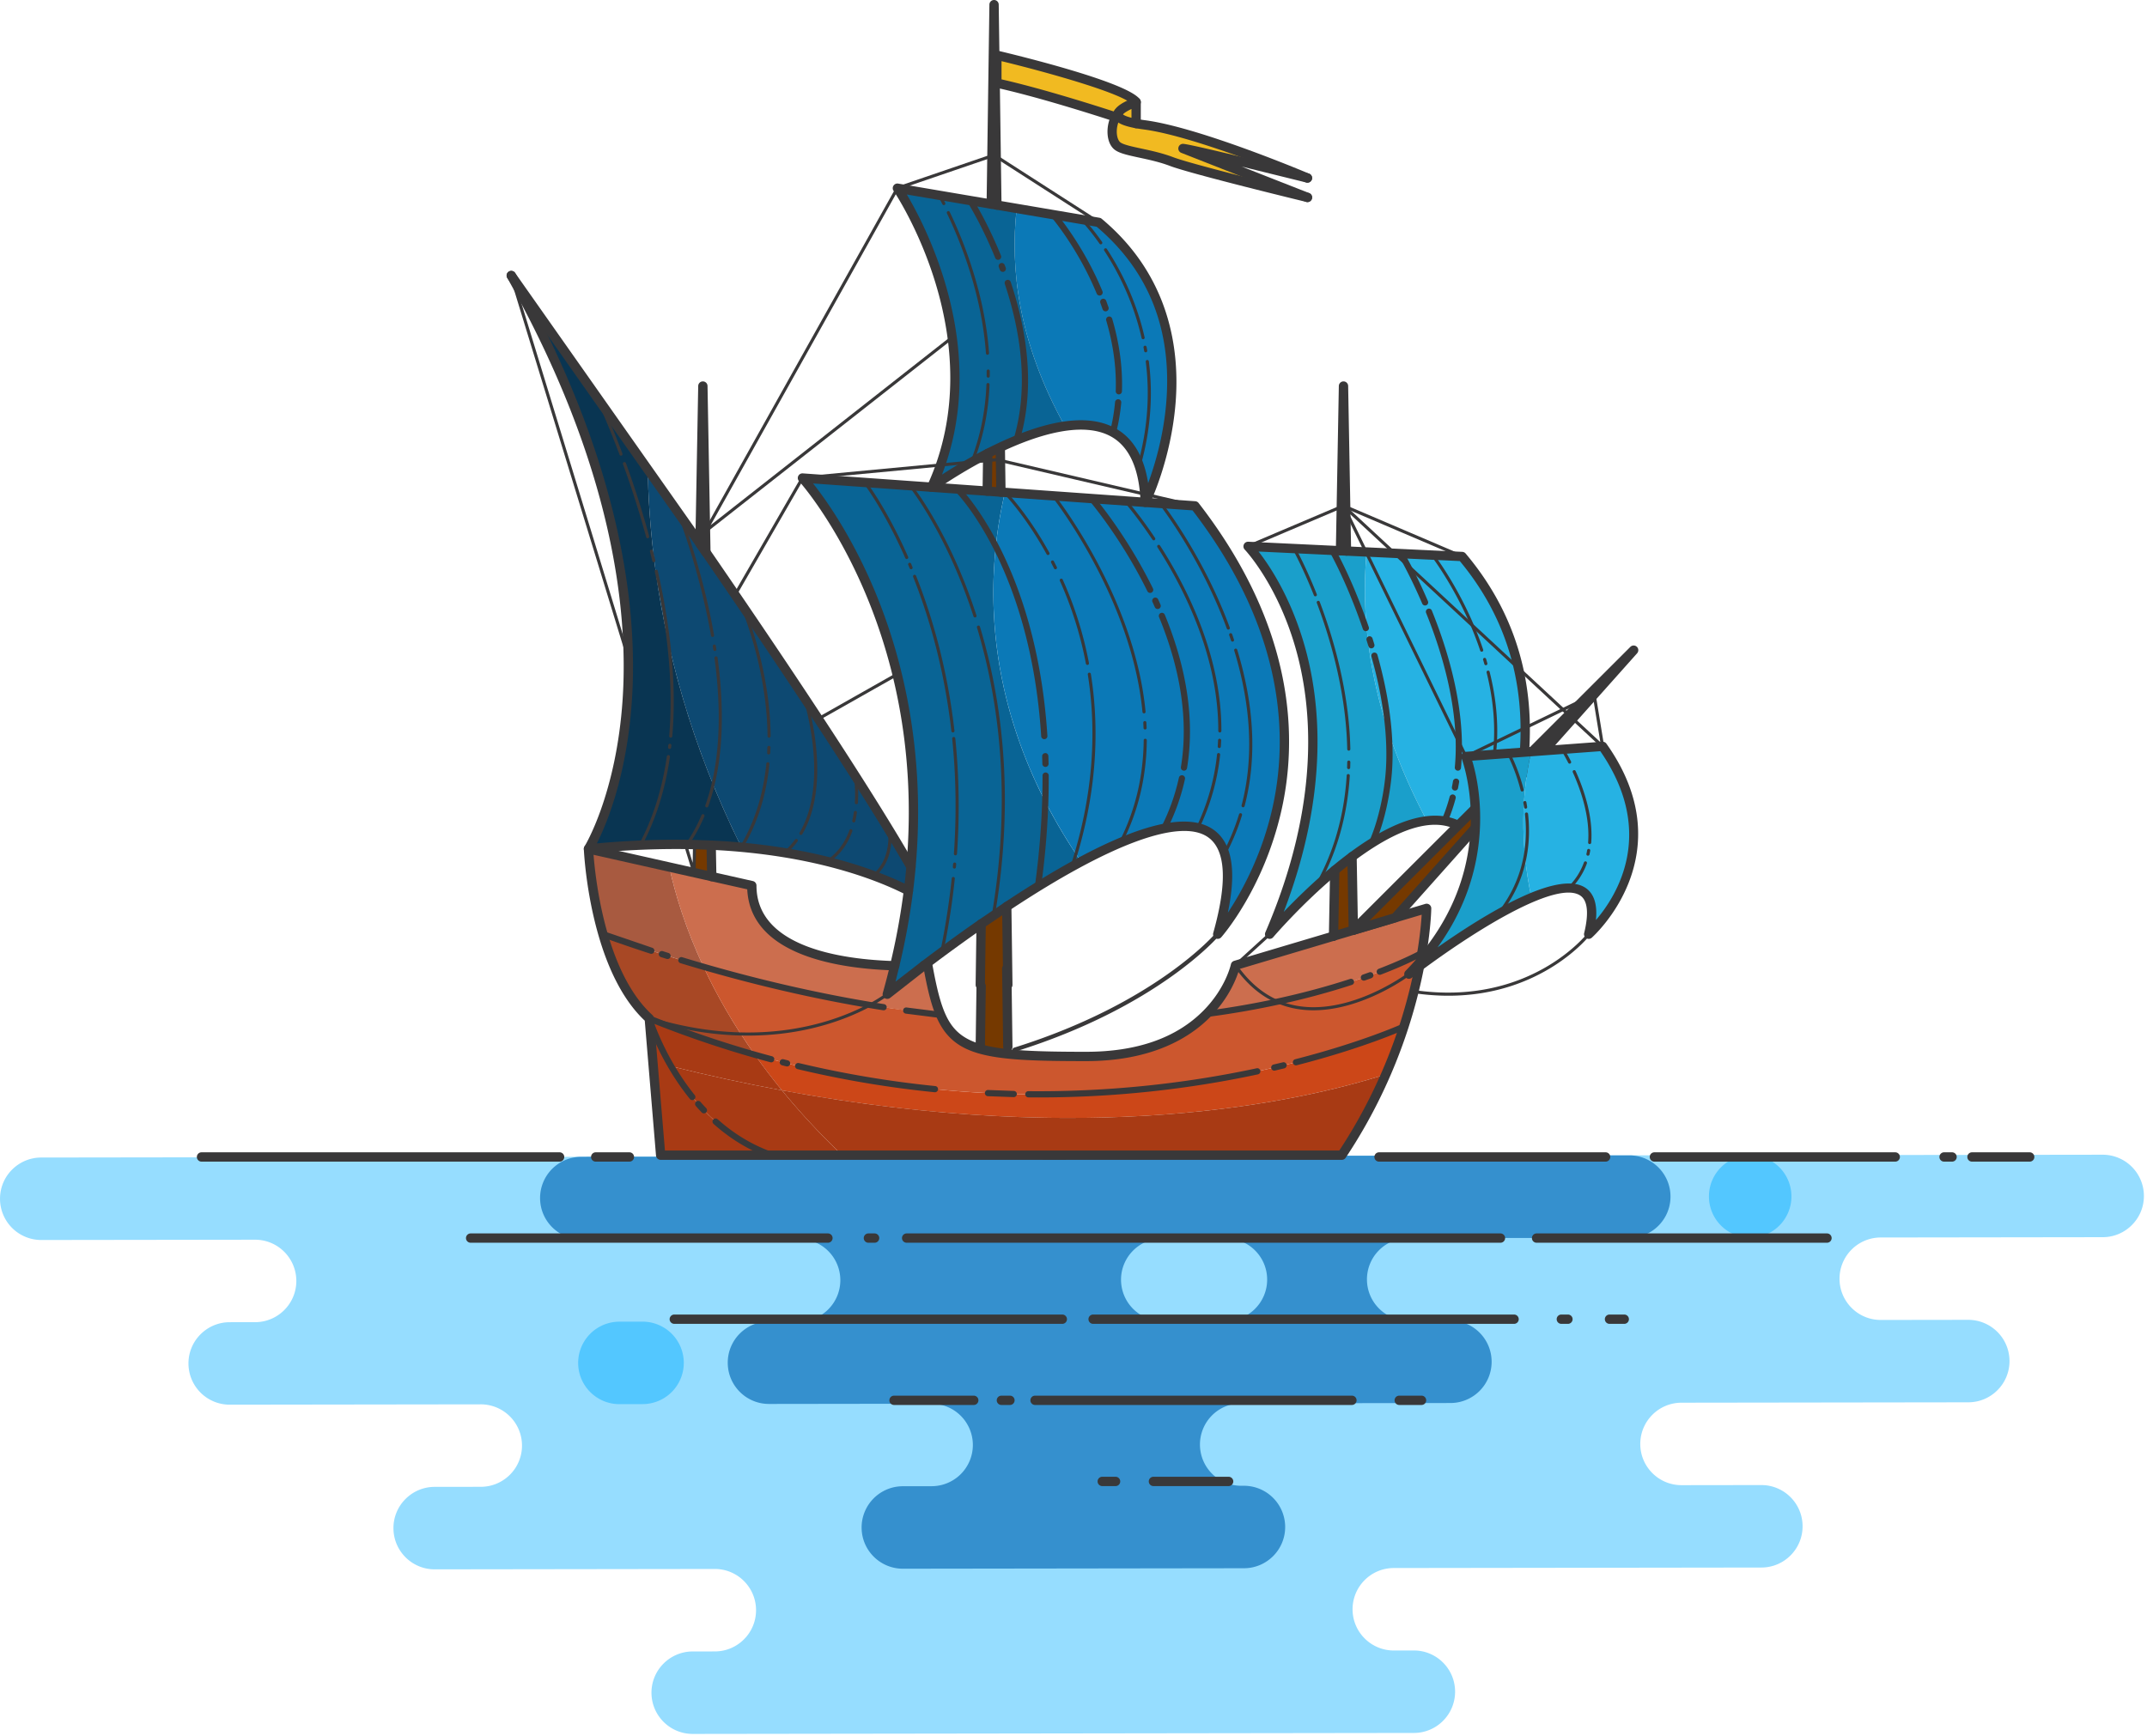 <svg xmlns="http://www.w3.org/2000/svg" viewBox="0 0 691 559" fill-rule="nonzero" stroke-linejoin="round" stroke-miterlimit="2"  xmlns:v="https://vecta.io/nano"><path d="M690.005 385.006c.005 3.67-1.47 6.981-3.877 9.385-2.397 2.413-5.705 3.898-9.375 3.903l-71.46.098c-1.359.001-2.669.213-3.909.594-2.089.643-3.957 1.796-5.465 3.308-2.407 2.413-3.883 5.735-3.878 9.396.011 7.33 5.958 13.261 13.289 13.252l28.119-.04a13.29 13.29 0 0 1 13.299 13.263 13.21 13.21 0 0 1-3.878 9.385c-2.396 2.413-5.714 3.898-9.385 3.903l-92.309.126a13.24 13.24 0 0 0-9.385 3.903c-2.406 2.413-3.882 5.735-3.877 9.395.01 7.33 5.958 13.262 13.298 13.252l25.65-.035c7.33-.01 13.279 5.922 13.288 13.262a13.17 13.17 0 0 1-3.877 9.385c-2.397 2.413-5.705 3.898-9.375 3.903l-118.32.161c-3.67.006-6.987 1.49-9.385 3.903a13.25 13.25 0 0 0-3.877 9.396c.01 7.33 5.969 13.261 13.298 13.252l6.41-.009c7.33-.011 13.278 5.922 13.289 13.252.004 3.67-1.482 6.991-3.878 9.394a13.19 13.19 0 0 1-9.374 3.904l-232.09.316c-7.34.011-13.288-5.922-13.298-13.262-.005-3.66 1.48-6.982 3.877-9.384s5.715-3.899 9.385-3.904l7.14-.01c3.67-.004 6.978-1.499 9.375-3.902 2.406-2.403 3.882-5.725 3.877-9.386-.01-7.339-5.958-13.271-13.288-13.261l-90.121.123c-7.329.009-13.277-5.922-13.288-13.252a13.2 13.2 0 0 1 3.878-9.396c2.396-2.403 5.704-3.897 9.374-3.902l14.87-.021c3.661-.005 6.978-1.5 9.375-3.903a13.23 13.23 0 0 0 3.877-9.385 13.28 13.28 0 0 0-13.288-13.261l-80.77.11a13.27 13.27 0 0 1-13.288-13.252 13.2 13.2 0 0 1 3.877-9.396c2.397-2.403 5.705-3.897 9.375-3.903l8.21-.011c3.66-.004 6.978-1.5 9.375-3.903a13.23 13.23 0 0 0 3.877-9.385 13.28 13.28 0 0 0-13.288-13.261l-68.791.093A13.27 13.27 0 0 1 .005 385.947c-.004-3.67 1.471-6.992 3.877-9.395 2.397-2.403 5.705-3.898 9.375-3.902l663.46-.906a13.28 13.28 0 0 1 13.288 13.262z" fill="#96ddff"/><path d="M206.819 452.035l-7.448.01c-7.331.011-13.283-5.925-13.293-13.257a13.28 13.28 0 0 1 13.257-13.293l7.447-.01a13.28 13.28 0 0 1 13.294 13.257 13.28 13.28 0 0 1-13.257 13.293zm356.486-53.587c-7.331.01-13.284-5.924-13.293-13.256s5.926-13.284 13.257-13.293 13.283 5.925 13.293 13.256-5.925 13.284-13.257 13.293z" fill="#53c7ff"/><path d="M403.949 421.327a13.19 13.19 0 0 1-9.374 3.904l-20.48.027a13.28 13.28 0 0 1-13.298-13.262c-.005-3.66 1.48-6.981 3.877-9.385 2.406-2.403 5.724-3.898 9.385-3.903l20.48-.027c7.329-.011 13.277 5.922 13.288 13.252.005 3.67-1.48 6.991-3.878 9.394zm120.393-49.374l-337.27.461a13.27 13.27 0 0 0-13.251 13.288v.01c.01 7.329 5.958 13.262 13.288 13.252l70.059-.096a13.27 13.27 0 0 1 13.289 13.252v.01a13.27 13.27 0 0 1-13.252 13.288l-9.73.013c-7.33.011-13.262 5.959-13.252 13.288v.011c.01 7.33 5.958 13.261 13.288 13.252l52.3-.072a13.28 13.28 0 0 1 13.298 13.251v.011a13.28 13.28 0 0 1-13.262 13.288l-9.28.013a13.28 13.28 0 0 0-13.262 13.288v.01c.01 7.33 5.968 13.261 13.299 13.252l109.759-.15c7.33-.011 13.273-5.959 13.262-13.288v-.011a13.28 13.28 0 0 0-13.298-13.252l-.84.001a13.27 13.27 0 0 1-13.288-13.252v-.009a13.27 13.27 0 0 1 13.252-13.288l67.369-.092a13.27 13.27 0 0 0 13.253-13.288v-.01c-.01-7.33-5.959-13.262-13.289-13.252l-13.539.019c-7.33.009-13.289-5.922-13.299-13.252v-.01a13.28 13.28 0 0 1 13.262-13.288l71.17-.098c7.33-.01 13.272-5.958 13.263-13.288v-.01c-.011-7.33-5.969-13.262-13.299-13.252z" fill="#3590ce"/><path d="M653.25 373.971h-18.574a1.5 1.5 0 1 1 0-3h18.574a1.5 1.5 0 1 1 0 3zm-24.99 0h-2.568a1.5 1.5 0 1 1 0-3h2.568a1.5 1.5 0 1 1 0 3zm-18.287 0H532.46a1.5 1.5 0 1 1 0-3h77.513a1.5 1.5 0 1 1 0 3zm-407.404 0h-10.84a1.5 1.5 0 1 1 0-3h10.84a1.5 1.5 0 1 1 0 3zm-22.464 0H64.862a1.5 1.5 0 1 1 0-3h115.243a1.5 1.5 0 1 1 0 3zm336.653 0h-72.92a1.5 1.5 0 1 1 0-3h72.92a1.5 1.5 0 1 1 0 3zm71.246 26.112h-93.462a1.5 1.5 0 1 1 0-3h93.462a1.5 1.5 0 1 1 0 3zm-105.09 0H291.801a1.5 1.5 0 1 1 0-3h191.113a1.5 1.5 0 1 1 0 3zm-201.431 0h-1.986a1.5 1.5 0 1 1 0-3h1.986a1.5 1.5 0 1 1 0 3zm-15.018 0H151.474a1.5 1.5 0 1 1 0-3h114.991a1.5 1.5 0 1 1 0 3zm256.293 26.114h-4.743a1.5 1.5 0 1 1 0-3h4.743a1.5 1.5 0 1 1 0 3zm-18.124 0h-2.122a1.5 1.5 0 1 1 0-3h2.122a1.5 1.5 0 1 1 0 3zm-17.339 0H351.818a1.5 1.5 0 1 1 0-3h135.477a1.5 1.5 0 1 1 0 3zm-91.869 52.228h-24.198a1.5 1.5 0 1 1 0-3h24.198a1.5 1.5 0 1 1 0 3zm-36.385 0h-4.286a1.5 1.5 0 1 1 0-3h4.286a1.5 1.5 0 1 1 0 3zm-16.309-105.181h-6.926a1.5 1.5 0 1 1 0-3h6.926a1.5 1.5 0 1 1 0 3zm-.837 52.953H217.021a1.5 1.5 0 1 1 0-3h124.874a1.5 1.5 0 1 1 0 3zm115.616 26.115h-7.172a1.5 1.5 0 1 1 0-3h7.172a1.5 1.5 0 1 1 0 3zm-22.405 0H333.13a1.5 1.5 0 1 1 0-3h101.976a1.5 1.5 0 1 1 0 3zm-110.061 0h-2.748a1.5 1.5 0 1 1 0-3h2.748a1.5 1.5 0 1 1 0 3zm-11.648 0h-25.655a1.5 1.5 0 1 1 0-3h25.655a1.5 1.5 0 1 1 0 3z" fill="#393839"/><path d="M439.834 177.704l30.726 1.454c17.774 21.107 21.409 44.146 20.072 62.988l-18.851 1.393s4.272 10.978 2.788 26.397c-4.173-4.934-9.506-6.424-15.326-5.711-17.596-32.942-21.584-62.325-19.409-86.521z" fill="#26b2e3"/><path d="M401.696 175.899l38.138 1.805c-2.175 24.196 1.813 53.579 19.409 86.521-7.698.944-16.249 5.748-24.1 11.586a130.27 130.27 0 0 0-5.567 4.384c-11.857 9.853-20.952 20.562-20.952 20.562 35.042-81.315-6.928-124.858-6.928-124.858z" fill="#1a9fcb"/><path d="M327.217 67.102l26.397 4.483c41.971 35.043 14.98 90.142 14.98 90.142-.794-21.666-12.402-26.448-25.859-24.528-14.9-26.764-17.737-50.696-15.518-70.097z" fill="#0b79b7"/><g fill="#096495"><path d="M288.826 60.583l38.391 6.519c-2.219 19.401.618 43.333 15.518 70.097-6.847.976-14.172 3.686-20.797 6.794v.008c-1.378.644-2.73 1.304-4.034 1.972-10.301 5.282-18.06 10.872-18.06 10.872 21.988-48.18-11.018-96.262-11.018-96.262z"/><path d="M292.371 286.748l.823-7.652c7.074-79.385-34.928-125.201-34.928-125.201l65.15 4.622c-6.545 28.156-7.682 71.757 24.533 118.873-7.989 4.274-16.199 9.341-23.933 14.468l-8.24 5.59c-7.025 4.881-13.373 9.568-18.409 13.39l-11.801 9.232a230.18 230.18 0 0 0 2.38-9.168c2.005-8.344 3.455-16.404 4.425-24.154z"/></g><path d="M323.416 158.517l61.167 4.342c60.306 77.828 7.334 137.898 7.334 137.898 12.443-44.178-14.227-39.279-43.968-23.367-32.215-47.116-31.078-90.717-24.533-118.873z" fill="#0b79b7"/><path d="M225.293 175.01c25.475 36.975 52.67 77.648 67.901 104.086-.22 2.517-.488 5.068-.823 7.652-9.044-4.621-26.537-11.514-53.748-13.991-21.651-43.661-29.503-85.427-30.173-122.028l16.843 24.281z" fill="#0d4972"/><path d="M210.368 178.802c3.484 29.316 11.962 61.099 28.255 93.955-3.119-.283-6.359-.513-9.736-.67l-5.346-.187c-10.252-.246-21.613.129-34.139 1.385 0 0 41.555-66.41-24.839-184.562l43.887 62.006c.166 9.058.771 18.432 1.918 28.073z" fill="#093552"/><path d="M251.664 351.021c-3.164-3.871-6.07-7.704-8.741-11.482 6.855 1.953 13.631 3.662 20.304 5.118a329.43 329.43 0 0 0 11.561 2.309 332.34 332.34 0 0 0 27.92 3.846c3.621.343 7.199.623 10.732.842a335.16 335.16 0 0 0 20.628.65c3.339.002 6.628-.045 9.863-.138a338.71 338.71 0 0 0 18.743-1.055 337.89 337.89 0 0 0 17.324-1.908 333.71 333.71 0 0 0 11.982-1.853 326.07 326.07 0 0 0 21.13-4.381c6.376-1.545 12.062-3.133 16.983-4.638 5.741-1.756 10.441-3.395 13.985-4.716 5.062-1.888 7.763-3.128 7.763-3.128-1.577 4.865-3.499 10.031-5.827 15.384-28.306 9.011-94.957 23.589-194.35 5.15z" fill="#cc4718"/><g fill="#a83a14"><path d="M251.664 351.021c99.393 18.439 166.044 3.861 194.35-5.15-3.63 8.348-8.256 17.155-14.164 26.023H271.081c-7.362-7.009-13.797-14-19.417-20.873zm-8.741-11.482c2.671 3.778 5.577 7.611 8.741 11.482-11.453-2.125-23.337-4.687-35.651-7.748-4.971-8.497-7.052-15.387-7.052-15.387 11.506 4.644 22.843 8.484 33.962 11.653z"/><path d="M271.081 371.894h-22.668c-16.043-5.589-26.357-18.292-32.4-28.621 12.314 3.061 24.198 5.623 35.651 7.748 5.62 6.873 12.055 13.864 19.417 20.873z"/></g><path d="M226.407 311.226c4.127 8.845 9.503 18.387 16.516 28.313-11.119-3.169-22.456-7.009-33.962-11.653-7.383-6.715-12.004-17.162-14.889-27.129h.008c11.098 3.978 21.868 7.44 32.327 10.469z" fill="#a84825"/><path d="M194.08 300.757h-.008c-4.107-14.23-4.67-27.472-4.67-27.472l26.007 5.845c1.907 8.751 5.234 19.743 10.998 32.096-10.459-3.029-21.229-6.491-32.327-10.469z" fill="#a85a40"/><path d="M284.39 324.257l12.343 1.759c-4.044-.516-8.158-1.101-12.343-1.759z" fill="#ff9d40"/><path d="M208.961 327.886l3.667 44.008h35.785c-29.241-10.187-39.452-44.008-39.452-44.008z" fill="#a83a14"/><path d="M397.622 310.773l61.528-18.337s-.056 5.435-1.523 14.343c0 0-16.006 9.086-46.444 15.688-6.87 1.491-14.482 2.852-22.811 3.952 7.579-7.643 9.25-15.646 9.25-15.646z" fill="#cc6e4e"/><path d="M223.541 271.9l-.163 9.021 5.696 1.279-.187-10.113-5.346-.187zm206.035 8.295l-.383 21.165 6.372-1.899-.422-23.65-5.567 4.384z" fill="#753900"/><path d="M284.39 324.257c-18.038-2.839-37.391-7.069-57.983-13.031-5.764-12.353-9.091-23.345-10.998-32.096l26.558 5.972c0 21.49 29.566 25.328 45.979 25.8a230.18 230.18 0 0 1-2.38 9.168s4.556-3.732 11.801-9.232l1.238-.065c.408 2.265.815 4.359 1.239 6.283.84 3.822 1.753 7.016 2.902 9.681l-6.013-.721c-4.044-.516-8.158-1.101-12.343-1.759z" fill="#cc6e4e"/><g fill="#753900"><path d="M315.776 297.448l-.276 19.608h8.866l-.35-25.198-8.24 5.59z"/><path d="M315.776 336.579l-.276-22.721h8.866l-.35 29.198a391.84 391.84 0 0 1-8.24-6.477z"/></g><path d="M413.11 342.969a326.07 326.07 0 0 1-21.13 4.381 333.71 333.71 0 0 1-11.982 1.853 337.89 337.89 0 0 1-17.324 1.908 338.71 338.71 0 0 1-18.743 1.055l-9.863.138a335.16 335.16 0 0 1-20.628-.65c-3.533-.219-7.111-.499-10.732-.842a332.34 332.34 0 0 1-27.92-3.846 329.43 329.43 0 0 1-11.561-2.309c-6.673-1.456-13.449-3.165-20.304-5.118-7.013-9.926-12.389-19.468-16.516-28.313 20.592 5.962 39.945 10.192 57.983 13.031l12.343 1.759 6.013.721c5.174 12.004 15.345 13.373 46.794 13.373 20.048 0 31.921-6.699 38.832-13.691 8.329-1.1 15.941-2.461 22.811-3.952 30.438-6.602 46.444-15.688 46.444-15.688l-.489 2.803c-1.158 1.345-2.388 2.69-3.693 4.027 0 0 1.264-.987 3.423-2.583a157.74 157.74 0 0 1-1.808 8.198 165.79 165.79 0 0 1-3.219 11.263s-2.701 1.24-7.763 3.128c-3.544 1.321-8.244 2.96-13.985 4.716-4.921 1.505-10.607 3.093-16.983 4.638z" fill="#cc572e"/><path d="M432.396 124.288l-.961 53.02 1.922.09-.961-53.11zm-114.492 21.685l-.172 12.143 4.409.31-.203-14.425-4.034 1.972zM319.933 1.5l-.905 64.209 1.809.31-.904-64.519z" fill="#753900"/><g fill="#393839"><path d="M457.14 311.082a1.53 1.53 0 0 1-.276-.025 1.5 1.5 0 0 1-1.201-1.748l.483-2.773c.913-5.534 1.273-9.734 1.415-12.061l-27.939 8.322a1.5 1.5 0 1 1-.857-2.875l29.958-8.924a1.5 1.5 0 0 1 1.927 1.453c-.004.227-.075 5.655-1.543 14.573l-.495 2.832a1.5 1.5 0 0 1-1.472 1.226zm-208.727 61.812a1 1 0 0 1-.329-.056c-6.637-2.312-12.84-6.018-18.438-11.013a1 1 0 1 1 1.332-1.492c5.4 4.819 11.377 8.391 17.764 10.616a1 1 0 0 1-.329 1.945zm-21.855-14.454a1 1 0 0 1-.725-.311c-.646-.68-1.272-1.366-1.879-2.059a1 1 0 0 1 .092-1.411 1 1 0 0 1 1.411.093 67.45 67.45 0 0 0 1.826 1.998 1 1 0 0 1-.036 1.414c-.193.184-.441.276-.689.276zm-3.744-4.275c-.291 0-.581-.127-.778-.372-9.943-12.309-13.869-25.081-14.032-25.618a1 1 0 0 1 1.33-1.217c12.791 5.162 25.958 9.568 39.138 13.09a1 1 0 0 1 .708 1.224 1 1 0 0 1-1.224.708c-12.56-3.358-25.109-7.511-37.334-12.352 1.517 4.096 5.568 13.744 12.97 22.909a1 1 0 0 1-.15 1.406.99.99 0 0 1-.628.222zm30.502-10.83c-.081 0-.162-.01-.244-.03l-1.387-.351a1 1 0 0 1-.721-1.217 1 1 0 0 1 1.218-.72l1.376.348a1 1 0 0 1-.242 1.97zm47.59 8.301c-.033 0-.067-.002-.101-.005-14.81-1.484-29.662-3.99-44.142-7.447a1 1 0 0 1-.741-1.205c.129-.537.672-.866 1.205-.741a332.35 332.35 0 0 0 43.877 7.403 1 1 0 0 1-.098 1.995zm25.361 1.571h-.025l-8.309-.302a1 1 0 0 1-.951-1.047c.027-.553.505-.991 1.047-.951l8.261.3a1 1 0 0 1 .976 1.025 1 1 0 0 1-.999.975zm8.067.097c-1.126 0-2.247-.006-3.373-.017a1 1 0 1 1 .01-2h.009c24.749.239 49.465-2.232 73.464-7.367.538-.12 1.071.228 1.187.769a1 1 0 0 1-.769 1.186c-23.049 4.933-46.762 7.429-70.528 7.429zm75.783-8.624c-.455 0-.866-.312-.972-.774a1 1 0 0 1 .747-1.2l2.983-.708a1 1 0 1 1 .471 1.944l-3.001.711a.94.94 0 0 1-.228.027zm6.978-1.704a1 1 0 0 1-.247-1.969c21.647-5.549 34.449-11.371 34.576-11.429.5-.229 1.095-.01 1.326.491s.01 1.096-.492 1.327c-.128.058-13.075 5.95-34.914 11.548a.97.97 0 0 1-.249.032z"/><path d="M444.078 313.827a1 1 0 0 1-.358-1.933c8.76-3.366 13.368-5.958 13.414-5.985.479-.27 1.091-.102 1.363.377a1 1 0 0 1-.377 1.364c-.19.107-4.765 2.685-13.683 6.111a1.01 1.01 0 0 1-.359.066zm-5.118 1.879a1 1 0 0 1-.332-1.943l2.056-.735a1 1 0 0 1 1.281.598 1 1 0 0 1-.598 1.281l-2.075.743a.99.99 0 0 1-.332.056zm-50.589 11.713a1 1 0 0 1-.13-1.991c7.769-1.026 15.416-2.351 22.73-3.939 8.213-1.781 16.129-3.91 23.526-6.327.529-.173 1.09.115 1.261.64a1 1 0 0 1-.64 1.261c-7.462 2.438-15.443 4.586-23.723 6.381-7.368 1.599-15.069 2.934-22.892 3.966-.044.006-.089.009-.132.009zm77.779-6.86c-3.518 0-7.235-.26-11.164-.841-.276 0-.466-.221-.466-.497s.255-.497.532-.497c37.236 5.494 55.677-18.032 55.858-18.271a.5.5 0 1 1 .795.608c-.166.217-15.284 19.498-45.555 19.498zm-57.527-18.302a1.49 1.49 0 0 1-.79-.226 1.5 1.5 0 0 1-.587-1.868c17.926-41.595 15.122-72.94 9.614-91.91-5.94-20.458-16.141-31.207-16.244-31.313a1.5 1.5 0 0 1-.286-1.661c.254-.559.796-.899 1.438-.879l68.862 3.26a1.5 1.5 0 0 1 1.076.532c15.28 18.144 22.15 39.697 20.422 64.06a1.5 1.5 0 0 1-1.603 1.39 1.5 1.5 0 0 1-1.389-1.603c1.655-23.333-4.839-43.992-19.305-61.413l-64.768-3.066c3.495 4.474 10.208 14.46 14.678 29.856 5.294 18.233 8.168 47.579-6.57 86.141 3.825-4.002 9.283-9.394 15.446-14.515a132.83 132.83 0 0 1 5.631-4.435c23.46-17.445 35.497-12.697 41.467-5.64a1.5 1.5 0 1 1-2.291 1.937c-7.471-8.836-20.05-6.781-37.387 6.111-1.819 1.352-3.67 2.81-5.502 4.334-11.623 9.658-20.678 20.273-20.767 20.379a1.5 1.5 0 0 1-1.145.529z"/></g><path d="M449.014 295.457l76.769-86.146-90.218 90.15 13.449-4.004z" fill="#753900"/><g fill="#393839"><path d="M449.014 295.457h0zm41.168-48.45l-49.363 49.325 7.359-2.191 42.004-47.134zm-54.617 53.954a1.5 1.5 0 0 1-1.289-.732c-.35-.59-.256-1.343.229-1.829l90.218-90.15a1.5 1.5 0 0 1 2.18 2.059l-76.769 86.146a1.5 1.5 0 0 1-.693.44l-13.448 4.004c-.141.042-.285.062-.428.062zm-111.549-9.103h0zm-62.332-136.217c3.657 4.605 11.058 14.888 18.066 30.469 8.848 19.668 18.621 51.789 14.938 93.119a185.35 185.35 0 0 1-.829 7.712c-1 7.989-2.499 16.17-4.454 24.312l-1.19 4.774 8.244-6.383c6.215-4.717 12.426-9.235 18.461-13.427l8.269-5.611c34.616-22.946 57.328-30.826 67.499-23.407 5.842 4.26 7.329 12.999 4.49 26.617 4.323-6.512 10.772-18.084 14.257-33.298 5.069-22.133 4.711-56.752-25.628-96.21l-122.123-8.667zm23.882 165.93c-.285 0-.57-.081-.821-.245a1.5 1.5 0 0 1-.622-1.661 232.23 232.23 0 0 0 2.364-9.109c1.93-8.037 3.409-16.109 4.396-23.994.317-2.452.584-4.936.817-7.597 6.935-77.828-34.124-123.604-34.54-124.057a1.5 1.5 0 0 1-.245-1.666c.267-.552.847-.884 1.457-.843l126.317 8.964a1.5 1.5 0 0 1 1.08.578c31.512 40.668 31.835 76.495 26.557 99.389-5.724 24.831-18.733 39.794-19.284 40.419a1.5 1.5 0 0 1-1.843.325c-.614-.335-.916-1.049-.725-1.723 4.589-16.292 4.066-26.631-1.553-30.728-8.795-6.414-31.553 1.925-64.077 23.485l-8.21 5.571a544.96 544.96 0 0 0-18.361 13.354l-11.756 9.199a1.5 1.5 0 0 1-.951.339z"/><path d="M349.54 341.61c-31.125 0-42.52-1.169-48.172-14.279-1.117-2.591-2.067-5.754-2.989-9.954-.328-1.488-.661-3.146-1.012-5.039h-.001a1.5 1.5 0 0 1-.062-2.999l1.192-.063c.77-.056 1.45.475 1.586 1.231.433 2.406.835 4.443 1.227 6.227.88 4.009 1.774 6.999 2.814 9.41 4.706 10.916 13.907 12.466 45.417 12.466 16.372 0 29.078-4.456 37.766-13.246 7.184-7.246 8.832-14.822 8.847-14.898.114-.539.513-.974 1.041-1.131l31.571-9.404a1.5 1.5 0 0 1 1.866 1.009 1.5 1.5 0 0 1-1.01 1.866l-30.757 9.162c-.674 2.369-3.018 9.045-9.426 15.508-6.374 6.447-18.47 14.134-39.898 14.134zm82.31 31.784H212.628a1.5 1.5 0 0 1-1.494-1.375l-3.619-43.428c-6.338-5.969-11.344-15.189-14.884-27.417-4.11-14.239-4.704-27.277-4.727-27.825-.02-.466.179-.915.536-1.215a1.5 1.5 0 0 1 1.291-.313l52.565 11.817a1.5 1.5 0 0 1 1.171 1.464c0 20.028 27.895 23.822 44.522 24.301a1.5 1.5 0 0 1 1.457 1.542c-.024.829-.732 1.52-1.543 1.456-17.396-.5-46.366-4.582-47.407-26.093l-49.465-11.119c.326 4.178 1.389 14.436 4.482 25.152 3.464 11.967 8.328 20.861 14.458 26.435a1.5 1.5 0 0 1 .485.985l3.553 42.633h217.035c8.209-12.451 14.724-26.028 19.37-40.368 1.194-3.688 2.268-7.443 3.19-11.163a158.76 158.76 0 0 0 1.792-8.122c.156-.814.939-1.349 1.756-1.189a1.5 1.5 0 0 1 1.189 1.757c-.529 2.751-1.144 5.536-1.825 8.277a168.93 168.93 0 0 1-3.248 11.363c-4.815 14.86-11.601 28.916-20.17 41.777a1.5 1.5 0 0 1-1.248.668z"/><path d="M292.37 288.248c-.23 0-.463-.053-.682-.164-9.302-4.753-29.841-12.957-62.871-14.499l-5.31-.185c-10.826-.262-22.249.204-33.955 1.377-.562.058-1.12-.214-1.423-.7s-.301-1.101.001-1.587c.102-.164 10.267-16.794 12.268-47.505 1.85-28.382-3.093-74.933-37.143-135.527a1.5 1.5 0 1 1 2.616-1.47c34.477 61.355 39.426 108.597 37.506 137.422-1.648 24.753-8.329 40.305-11.291 46.112 10.838-.986 21.421-1.362 31.49-1.122l5.381.189c33.593 1.567 54.578 9.96 64.097 14.823a1.5 1.5 0 0 1-.684 2.836z"/><path d="M293.196 280.596a1.5 1.5 0 0 1-1.301-.751c-12.895-22.382-35.719-57.367-67.837-103.984l-60.737-86.296a1.5 1.5 0 0 1 2.286-1.927c.066.067.129.144.185.225l60.736 86.296c32.164 46.683 55.031 81.737 67.966 104.188a1.5 1.5 0 0 1-1.298 2.249zm54.653-145.307c4.605 0 8.547.992 11.804 2.98 5.279 3.219 8.587 9.014 9.872 17.264 2.073-5.613 4.938-15.016 5.83-25.955 1.91-23.392-5.626-42.427-22.393-56.582L291.86 62.62c6.384 10.778 26.752 50.092 11.315 90.17a163.71 163.71 0 0 1 14.045-8.152c1.252-.641 2.581-1.292 3.952-1.935.041-.024.084-.047.128-.068 10.433-4.894 19.311-7.346 26.549-7.346zm20.745 27.938a1.52 1.52 0 0 1-.312-.033 1.5 1.5 0 0 1-1.187-1.412c-.385-10.493-3.414-17.542-9.003-20.952-9.262-5.649-24.329-.71-35.388 4.461a1.48 1.48 0 0 1-.131.069c-1.384.647-2.725 1.303-3.985 1.948-10.072 5.164-17.79 10.698-17.867 10.754a1.5 1.5 0 0 1-2.242-1.84c21.388-46.865-10.564-94.316-10.89-94.79a1.5 1.5 0 0 1 1.488-2.328l64.788 11.002a1.5 1.5 0 0 1 .71.328c22.175 18.514 25.162 42.568 23.763 59.487-1.508 18.227-8.116 31.893-8.398 32.465a1.5 1.5 0 0 1-1.346.841zm-65.847 164.51c-.038 0-.075-.002-.113-.005l-11.118-1.405a1 1 0 0 1-.852-1.129c.077-.547.579-.931 1.129-.851l11.064 1.396a1 1 0 0 1-.11 1.994zm-18.355-2.48c-.052 0-.104-.004-.157-.012-21.263-3.346-43.212-8.449-65.237-15.166a1 1 0 0 1-.665-1.248c.161-.528.72-.83 1.248-.664 21.937 6.69 43.794 11.771 64.964 15.102a1 1 0 0 1-.153 1.988zm-69.546-16.511a.98.98 0 0 1-.3-.046l-1.829-.578a1 1 0 1 1 .607-1.906l1.821.576a1 1 0 0 1-.299 1.954zm-5.233-1.675a1.01 1.01 0 0 1-.31-.048 562.21 562.21 0 0 1-15.56-5.325 1 1 0 0 1-.604-1.279 1 1 0 0 1 1.278-.603l15.505 5.304a1 1 0 0 1-.309 1.951z"/></g><g fill="#f1ba21"><path d="M359.938 36.383c.824-1.85 5.721-3.52 5.721-3.52v6.919c-2.477-.473-4.025-1.003-4.897-1.573-.929-.587-1.101-1.223-.824-1.826z"/><path d="M359.816 47.124c2.576 1.769 10.374 2.274 17.252 4.89 6.619 2.526 42.59 11.271 43.714 11.54l-40.046-15.745c2.673.13 38.913 9.209 40.046 9.494-1.058-.448-35.164-14.824-52.409-17.106a65.18 65.18 0 0 1-2.714-.415c-2.477-.473-4.025-1.003-4.897-1.573-.929-.587-1.101-1.223-.824-1.826.009-.016.017-.032.025-.048a7.32 7.32 0 0 0-.88 1.328c-1.736 3.227-1.524 7.921.733 9.461z"/><path d="M320.839 17.786v8.965c13.218 2.901 31.277 8.638 38.245 10.912.236-.465.521-.888.848-1.28h.008c.823-1.85 5.721-3.52 5.721-3.52-3.667-5.297-44.822-15.077-44.822-15.077z"/></g><g fill="#393839"><path d="M359.083 39.163c-.154 0-.311-.024-.465-.074-7.067-2.306-24.926-7.981-38.102-10.873a1.5 1.5 0 0 1-1.179-1.465v-8.965c0-.459.21-.892.57-1.176s.83-.39 1.277-.283c6.966 1.655 41.907 10.19 45.709 15.682a1.5 1.5 0 1 1-2.467 1.707c-2.339-3.379-26.297-10.192-42.089-14.026v5.858c13.171 2.989 30.309 8.437 37.211 10.689a1.5 1.5 0 0 1-.465 2.926z"/><path d="M420.808 65.062c-.133 0-.274-.021-.409-.057-1.304-.316-37.115-9.013-43.865-11.59-3.273-1.244-6.773-1.998-9.861-2.663-3.438-.74-6.152-1.325-7.706-2.392-3.072-2.095-3.172-7.752-1.205-11.408a8.7 8.7 0 0 1 1.049-1.578 1.5 1.5 0 0 1 .122-.13c.601-.569 1.556-.545 2.125.056.542.574.546 1.459.025 2.034-.252.308-.492.673-.663 1.009-1.544 2.87-1.145 6.597.242 7.542 1.068.734 3.776 1.317 6.642 1.934 3.192.687 6.811 1.467 10.299 2.793 6.08 2.321 38.801 10.352 43.529 11.483.027.007.056.015.083.023a1.5 1.5 0 0 1-.407 2.944z"/><path d="M420.784 65.054a1.5 1.5 0 0 1-.549-.104l-40.047-15.745a1.5 1.5 0 0 1 .623-2.894c2.956.144 39.966 9.444 40.339 9.537.037.009.072.02.107.032a1.5 1.5 0 0 1 1.052 1.431c0 .968-.953 1.719-1.928 1.437l-20.755-5.125 21.707 8.535a1.5 1.5 0 0 1-.549 2.896z"/><path d="M420.781 58.803a1.5 1.5 0 0 1-.584-.119c-.347-.147-34.948-14.741-52.02-17-1.029-.132-1.945-.283-2.771-.424a1.5 1.5 0 0 1 .506-2.957c.789.136 1.666.279 2.653.407 17.476 2.312 51.368 16.604 52.802 17.212a1.5 1.5 0 0 1-.586 2.881z"/><path d="M361.409 36.834c.04.031.09.067.154.107.006.003.013.008.02.013.383.25 1.127.594 2.576.964v-2.832c-1.302.609-2.386 1.285-2.75 1.748zm4.25 4.448c-.094 0-.187-.009-.281-.027-2.593-.494-4.318-1.062-5.428-1.785-1.759-1.116-1.864-2.65-1.374-3.714 1.003-2.254 5.305-3.871 6.599-4.313.458-.155.963-.082 1.357.2a1.5 1.5 0 0 1 .627 1.22v6.919a1.5 1.5 0 0 1-1.5 1.5zm69.905 259.679a1.5 1.5 0 0 1-1.499-1.474l-.422-23.65a1.5 1.5 0 0 1 1.473-1.526h.028a1.5 1.5 0 0 1 1.499 1.473l.422 23.651a1.5 1.5 0 0 1-1.473 1.526h-.028zm-6.371 1.903c-.837-.007-1.5-.672-1.5-1.496v-.008l.383-21.192c.015-.828.725-1.475 1.528-1.473a1.5 1.5 0 0 1 1.472 1.528l-.383 21.164c-.014.818-.682 1.477-1.5 1.477zm4.163-123.966c-.389 0-.747-.15-1.013-.395-.26.197-.582.302-.936.305a1.5 1.5 0 0 1-1.472-1.527l.961-53.021a1.5 1.5 0 0 1 1.5-1.472 1.5 1.5 0 0 1 1.5 1.472l.961 53.111a1.5 1.5 0 0 1-1.472 1.527h-.029zM320.837 67.519c-.436 0-.83-.187-1.104-.485-.216.115-.472.175-.726.175a1.5 1.5 0 0 1-1.479-1.521l.905-64.209a1.5 1.5 0 0 1 1.5-1.479 1.5 1.5 0 0 1 1.5 1.479l.904 64.519a1.5 1.5 0 0 1-1.479 1.521h-.021zm1.304 92.407a1.5 1.5 0 0 1-1.5-1.479l-.203-14.425 3-.029v.008l.203 14.404a1.5 1.5 0 0 1-1.479 1.521h-.021zm-4.408-.31h-.022a1.5 1.5 0 0 1-1.479-1.521l.172-12.143a1.5 1.5 0 0 1 1.499-1.479h.022a1.5 1.5 0 0 1 1.479 1.521l-.172 12.143a1.5 1.5 0 0 1-1.499 1.479zm6.633 158.94a1.5 1.5 0 0 1-1.5-1.48l-.35-25.198a1.5 1.5 0 1 1 3-.041l.35 25.198a1.5 1.5 0 0 1-1.479 1.521h-.021z"/><path d="M324.366 338.556a1.5 1.5 0 0 1-1.5-1.48l-.35-25.198a1.5 1.5 0 1 1 3-.041l.35 25.198a1.5 1.5 0 0 1-1.479 1.521h-.021zm-8.866-20h-.021a1.5 1.5 0 0 1-1.479-1.522l.276-19.607c.012-.829.727-1.492 1.521-1.479a1.5 1.5 0 0 1 1.479 1.522L317 317.077a1.5 1.5 0 0 1-1.5 1.479z"/><path d="M315.5 338.556h-.021a1.5 1.5 0 0 1-1.479-1.522l.276-19.607c.012-.829.727-1.492 1.521-1.479a1.5 1.5 0 0 1 1.479 1.522L317 337.077a1.5 1.5 0 0 1-1.5 1.479z"/></g><path d="M227.184 177.756l-.97-53.468-.921 50.722 1.891 2.746z" fill="#753900"/><g fill="#393839"><path d="M227.184 179.256a1.5 1.5 0 0 1-1.236-.649l-1.89-2.747a1.5 1.5 0 0 1-.265-.877l.921-50.723a1.5 1.5 0 0 1 1.5-1.472 1.5 1.5 0 0 1 1.5 1.472l.969 53.469a1.5 1.5 0 0 1-1.041 1.456c-.151.048-.306.071-.458.071zm1.89 104.444a1.5 1.5 0 0 1-1.499-1.472l-.188-10.114a1.5 1.5 0 0 1 1.472-1.527c.818-.017 1.512.644 1.527 1.473l.188 10.113a1.5 1.5 0 0 1-1.472 1.527h-.028z"/><path d="M227.06 171.509a.5.5 0 0 1-.436-.744l61.764-110.426c.061-.107.158-.189.275-.229l31.115-10.635a.5.5 0 0 1 .43.051l.677.433 32.999 21.206a.5.5 0 0 1 .15.691.5.5 0 0 1-.691.149l-33.469-21.506-30.707 10.495-60.451 108.078 77.492-60.881a.5.5 0 1 1 .619.786l-79.458 62.425a.5.5 0 0 1-.309.107zm-37.209 102l-.45-.224-.419-.273.59-1.022a.5.5 0 1 1 .865.502l-.586 1.017zm46.735-81.529c-.085 0-.17-.021-.25-.067a.5.5 0 0 1-.183-.683l21.678-37.585a.5.5 0 0 1 .386-.248l62.573-5.909c.055-.003.107-.001.159.012l63.745 14.873a.5.5 0 0 1 .374.6.5.5 0 0 1-.6.373l-14.946-3.487-1.197-.277-47.523-11.09-62.234 5.876-21.548 37.362a.5.5 0 0 1-.434.25zm26.78 39.958c-.174 0-.344-.091-.435-.254a.5.5 0 0 1 .189-.682l25.401-14.375a.5.5 0 1 1 .493.87l-25.402 14.376a.5.5 0 0 1-.246.065zm207.194-52.28c-.066 0-.133-.012-.198-.04l-37.967-16.215-30.503 12.956c-.252.107-.547-.011-.656-.265a.5.5 0 0 1 .265-.656l30.699-13.039a.5.5 0 0 1 .392.001l38.163 16.298a.5.5 0 0 1-.195.96zm-47.829 145.591c-3.915 0-7.895-.666-11.746-2.323-5.319-2.298-9.954-6.292-13.775-11.871a.5.5 0 0 1 .075-.653l11.002-10.015a.5.5 0 1 1 .674.74l-10.679 9.721c3.665 5.233 8.071 8.987 13.099 11.16 19.039 8.192 41.536-8.627 41.762-8.798a.5.5 0 1 1 .605.797c-.185.14-15.038 11.242-31.017 11.242zm-110.525 11.8c-.277 0-.504-.224-.504-.5s.219-.5.496-.5h.008a.5.5 0 1 1 0 1zm14.358 1.51c-.291 0-.562-.172-.66-.443-.122-.339.075-.71.44-.823 45.418-14.167 64.642-36.559 64.83-36.784.239-.282.676-.329.979-.111s.354.632.118.914c-.192.226-19.639 22.914-65.487 37.215-.072.022-.148.033-.22.033zm-85.834-5.162c-9.377 0-20.06-1.376-31.916-5.034a.5.5 0 0 1-.331-.625c.082-.264.359-.415.626-.33 47.395 14.614 75.864-7.503 76.145-7.727a.5.5 0 0 1 .703.078.5.5 0 0 1-.079.703c-.214.172-16.616 12.935-45.148 12.935zm-17.354-51.976a.5.5 0 0 1-.478-.353l-2.779-9.08a.5.5 0 0 1 .332-.625.5.5 0 0 1 .624.332l1.858 6.07.106-5.874c.005-.277.207-.525.509-.491a.5.5 0 0 1 .491.508l-.163 9.022a.5.5 0 0 1-.43.486c-.024.003-.047.005-.07.005zm-21.147-69.12a.5.5 0 0 1-.491-.398L164.083 88.87a.5.5 0 0 1 .957-.293l37.667 123.074a.51.51 0 0 1 .022.146c0 .276-.224.504-.5.504z"/></g><path d="M492.823 241.984l22.966-1.705c24.857 35.043-4.481 60.478-4.481 60.478 4.165-16.933-5.717-17.105-18.434-11.728-3.776-18.134-3.097-33.803-.051-47.045z" fill="#26b2e3"/><path d="M453.445 313.609l3.693-4.027c11.938-13.87 16.323-28.025 17.431-39.646 1.484-15.419-2.788-26.397-2.788-26.397l21.042-1.555c-3.046 13.242-3.725 28.911.051 47.045-13.057 5.522-29.103 16.893-36.006 21.997l-3.423 2.583z" fill="#1a9fcb"/><g fill="#393839"><path d="M490.632 242.146h0zm-16.816 2.747c1.165 3.839 3.404 13.152 2.247 25.186-1.198 12.555-5.693 24.268-13.383 34.909 16.254-11.405 38.88-24.97 47.579-19.174 2.756 1.837 3.888 5.317 3.386 10.378 6.691-7.797 19.55-28.105 1.405-54.354l-41.234 3.055zm-20.37 70.216c-.413 0-.823-.17-1.118-.5a1.5 1.5 0 0 1 .044-2.048 86.59 86.59 0 0 0 3.629-3.957c9.978-11.595 15.725-24.653 17.075-38.811 1.433-14.892-2.65-25.603-2.691-25.71a1.5 1.5 0 0 1 .128-1.345c.255-.402.684-.66 1.159-.695l44.006-3.26a1.49 1.49 0 0 1 1.335.628c25.35 35.74-4.419 62.216-4.723 62.48-.493.428-1.209.488-1.765.145a1.5 1.5 0 0 1-.674-1.637c1.085-4.411 1.748-10.087-1.255-12.088-7.172-4.778-30.959 9.226-50.836 23.92l-3.392 2.56c-.273.213-.598.318-.922.318z"/><path d="M471.781 244.039a.5.5 0 0 1-.217-.95l41.275-19.946a.49.49 0 0 1 .448.007.5.5 0 0 1 .263.362l2.732 16.686a.5.5 0 0 1-.412.575.5.5 0 0 1-.574-.413l-2.624-16.026L472 243.989a.49.49 0 0 1-.219.05zm-137.712 42.379c-.045 0-.09-.003-.136-.009a1 1 0 0 1-.856-1.126c1.673-12.265 2.498-24.238 2.45-35.588a1 1 0 0 1 .995-1.003h.005a1 1 0 0 1 1 .996c.048 11.441-.782 23.508-2.468 35.865a1 1 0 0 1-.99.865zm2.41-39.516a1 1 0 0 1-1-.978l-.066-2.442a1 1 0 0 1 .967-1.032c.578-.058 1.014.415 1.032.967l.067 2.464a1 1 0 0 1-.979 1.021h-.021zm-.378-8.935a1 1 0 0 1-.997-.937c-3.486-54.77-27.484-78.648-27.727-78.882a1 1 0 1 1 1.393-1.436c.248.24 24.795 24.659 28.33 80.191a1 1 0 0 1-.935 1.062c-.021.001-.043.002-.064.002zm38.551 29.72c-.152 0-.307-.036-.453-.109a1 1 0 0 1-.437-1.345 65.72 65.72 0 0 0 5.659-15.865 1 1 0 1 1 1.955.424 67.74 67.74 0 0 1-5.831 16.349 1 1 0 0 1-.893.546zm6.406-19.57c-.054 0-.108-.004-.162-.012-.545-.09-.916-.604-.827-1.149 2.416-14.787.049-31.035-7.034-48.293a1 1 0 1 1 1.85-.76c7.226 17.606 9.635 34.218 7.159 49.375a1 1 0 0 1-.986.839zm-8.469-52.052a1 1 0 0 1-.916-.597l-.752-1.673a1 1 0 0 1 .495-1.325c.504-.231 1.096-.009 1.325.494l.762 1.697a1 1 0 0 1-.512 1.319c-.131.057-.267.085-.402.085zm-2.416-5.183a1 1 0 0 1-.899-.559c-8.444-17.197-18.501-28.93-18.601-29.047a1 1 0 1 1 1.514-1.307c.102.119 10.326 12.047 18.882 29.472a1 1 0 0 1-.457 1.338.99.99 0 0 1-.439.103zm-67.065 116.156a.45.45 0 0 1-.102-.011.5.5 0 0 1-.388-.59 243.06 243.06 0 0 0 3.692-23.663.49.49 0 0 1 .549-.446.5.5 0 0 1 .445.549c-.822 7.836-2.069 15.83-3.707 23.763a.5.5 0 0 1-.489.398zm4.057-27.408c-.015 0-.03-.001-.045-.002a.5.5 0 0 1-.453-.542l.082-.95a.51.51 0 0 1 .54-.456.5.5 0 0 1 .456.54l-.082.954a.5.5 0 0 1-.498.456zm.338-4.265c-.011 0-.023 0-.035-.001a.5.5 0 0 1-.464-.534c.873-12.489.689-24.945-.545-37.023a.5.5 0 1 1 .995-.102c1.24 12.135 1.424 24.649.548 37.196a.5.5 0 0 1-.499.464zm-.812-39.558a.5.5 0 0 1-.496-.444c-1.985-17.372-6.123-34.071-12.3-49.634a.5.5 0 0 1 .28-.65c.256-.1.547.024.65.281 6.209 15.645 10.369 32.43 12.363 49.89a.5.5 0 0 1-.439.554.58.58 0 0 1-.058.003zm-13.464-52.55a.5.5 0 0 1-.462-.307l-.453-1.077a.5.5 0 0 1 .265-.656c.254-.106.548.011.656.265l.455 1.083a.5.5 0 0 1-.461.692zm-1.409-3.288a.5.5 0 0 1-.458-.298c-6.821-15.473-13.325-23.96-13.39-24.044a.5.5 0 0 1 .791-.612c.065.085 6.639 8.657 13.514 24.253a.5.5 0 0 1-.256.659c-.065.029-.134.042-.201.042zm28.12 113.786a.46.46 0 0 1-.082-.007.5.5 0 0 1-.413-.574c5.226-31.978 3.541-62.641-5.009-91.137a.5.5 0 1 1 .958-.287c8.593 28.643 10.289 59.456 5.039 91.586a.5.5 0 0 1-.493.419zm-6.15-94.973a.5.5 0 0 1-.475-.346c-8.594-26.591-20.377-41.351-20.495-41.497a.5.5 0 0 1 .074-.704.5.5 0 0 1 .703.075c.119.147 12.014 15.036 20.669 41.819a.5.5 0 0 1-.322.629c-.051.017-.103.024-.154.024zm31.493 79.896a.51.51 0 0 1-.153-.024.5.5 0 0 1-.323-.628c6.637-20.736 8.42-41.221 5.295-60.887a.5.5 0 0 1 .416-.572c.264-.045.529.142.572.416 3.148 19.821 1.355 40.461-5.331 61.347a.5.5 0 0 1-.476.348zm4.702-64.615a.5.5 0 0 1-.49-.408c-1.735-9.164-4.552-18.131-8.374-26.653a.5.5 0 1 1 .912-.41 120.61 120.61 0 0 1 8.445 26.878.5.5 0 0 1-.399.584.49.49 0 0 1-.094.009zm-10.303-30.791a.5.5 0 0 1-.449-.279l-.928-1.839a.5.5 0 0 1 .215-.673c.244-.129.546-.031.673.215l.936 1.854a.5.5 0 0 1-.227.67c-.07.035-.146.052-.22.052zm-2.39-4.587a.5.5 0 0 1-.439-.259c-6.897-12.561-13.722-19.488-13.789-19.557a.5.5 0 1 1 .709-.705c.069.07 6.992 7.098 13.957 19.78a.5.5 0 0 1-.198.68c-.076.041-.159.061-.24.061zm30.903 50.977a.5.5 0 0 1-.497-.453c-3.469-36.784-28.83-68.953-29.086-69.273a.5.5 0 0 1 .782-.624c.257.323 25.802 32.726 29.3 69.803a.5.5 0 0 1-.451.545.74.74 0 0 1-.048.002zm.343 5.189a.5.5 0 0 1-.5-.482l-.079-1.707a.5.5 0 0 1 .471-.527.48.48 0 0 1 .527.471l.081 1.726a.5.5 0 0 1-.481.519h-.019zm-7.873 36.896a.49.49 0 0 1-.228-.055.5.5 0 0 1-.216-.673c5.106-9.919 7.755-20.919 7.871-32.696a.5.5 0 0 1 .5-.495h.005a.5.5 0 0 1 .495.505c-.118 11.934-2.804 23.085-7.983 33.143-.088.173-.263.271-.444.271zm24.839-4.767a.5.5 0 0 1-.45-.718c3.556-7.369 5.793-15.236 6.645-23.383a.5.5 0 0 1 .549-.445.5.5 0 0 1 .445.549c-.864 8.261-3.131 16.24-6.739 23.714a.5.5 0 0 1-.45.283zm6.918-26.149c-.012 0-.024 0-.035-.001a.5.5 0 0 1-.465-.533l.11-1.991a.48.48 0 0 1 .522-.479.5.5 0 0 1 .478.522l-.112 2.016a.5.5 0 0 1-.498.466zm.178-5.023h-.001a.5.5 0 0 1-.499-.501c.061-23.542-10.62-45.154-19.592-59.139a.5.5 0 0 1 .842-.54c9.044 14.098 19.812 35.896 19.75 59.681a.5.5 0 0 1-.5.499zm-21.273-61.855a.5.5 0 0 1-.416-.222c-3.995-5.976-7.392-10.164-9.062-12.129a.5.5 0 0 1-.119-.324c0-.276.223-.504.5-.504a.5.5 0 0 1 .421.229c1.698 2 5.1 6.202 9.092 12.172a.5.5 0 0 1-.137.693c-.086.057-.183.085-.279.085zm23.995 28.749a.5.5 0 0 1-.469-.328c-8.467-23.052-21.571-39.821-21.702-39.987a.5.5 0 1 1 .786-.619c.132.168 13.333 17.062 21.855 40.261a.5.5 0 0 1-.47.673zm1.356 3.865a.5.5 0 0 1-.475-.341l-.586-1.718a.5.5 0 0 1 .307-.636.5.5 0 0 1 .637.307l.591 1.729a.5.5 0 0 1-.316.633.48.48 0 0 1-.158.026zm3.406 53.324c-.042 0-.084-.005-.127-.017a.5.5 0 0 1-.356-.61c3.931-15.027 3.136-31.784-2.366-49.807a.5.5 0 1 1 .957-.292c5.556 18.202 6.356 35.144 2.375 50.353a.5.5 0 0 1-.483.373zm-5.99 15.393c-.079 0-.159-.018-.234-.057a.5.5 0 0 1-.209-.676 71.26 71.26 0 0 0 5.129-12.403.5.5 0 0 1 .957.293 72.44 72.44 0 0 1-5.201 12.577.5.5 0 0 1-.442.266zM312.841 149.2c-.276 0-.5-.22-.5-.496 0-.064.013-.135.036-.194 3.033-7.609 4.75-15.927 5.104-24.725.012-.277.246-.499.52-.48a.5.5 0 0 1 .479.52c-.357 8.906-2.096 17.329-5.168 25.039a.5.5 0 0 1-.471.336zm5.207-27.619h-.004a.5.5 0 0 1-.496-.505v-1.624a.5.5 0 0 1 .495-.505c.276.007.502.22.505.496v1.642a.5.5 0 0 1-.5.496zm-.23-7.37a.5.5 0 0 1-.498-.465c-1.358-19.314-8.447-36.527-12.552-45.068a.5.5 0 1 1 .901-.434c4.136 8.606 11.279 25.952 12.648 45.432a.5.5 0 0 1-.463.534c-.013.001-.024.001-.036.001zm-14.051-48.177a.5.5 0 0 1-.446-.272l-1.398-2.64a.5.5 0 1 1 .877-.481l1.411 2.665a.5.5 0 0 1-.217.673c-.073.037-.151.055-.227.055zm62.853 83.803h0zm-.006.502c-.137 0-.274-.056-.372-.167-.136-.152-.163-.362-.085-.536 3.114-11.102 3.989-22.266 2.601-33.183a.5.5 0 0 1 .432-.559c.27-.034.525.159.56.433 1.408 11.072.518 22.391-2.648 33.645a.51.51 0 0 1-.15.238c-.096.086-.217.129-.338.129zm2.12-36.923a.5.5 0 0 1-.492-.416l-.199-1.119a.5.5 0 0 1 .4-.583.5.5 0 0 1 .582.401l.204 1.133a.5.5 0 0 1-.41.577.48.48 0 0 1-.085.007zm-.834-4.202a.5.5 0 0 1-.487-.39c-2.791-12.347-8.073-22.108-12.013-28.122a.5.5 0 0 1 .144-.693.5.5 0 0 1 .692.145c3.986 6.083 9.328 15.957 12.152 28.45a.5.5 0 0 1-.377.598c-.037.008-.074.012-.111.012zM354.28 78.66a.5.5 0 0 1-.409-.213c-2.619-3.735-4.834-6.251-5.921-7.418a.5.5 0 0 1 .732-.681c1.104 1.186 3.354 3.741 6.007 7.525a.5.5 0 0 1-.409.787zm-.384 16.492a1 1 0 0 1-.925-.62c-6.098-14.799-14.638-24.673-14.723-24.771a1 1 0 0 1 .095-1.411 1 1 0 0 1 1.411.096c.088.101 8.843 10.223 15.066 25.325a1 1 0 0 1-.544 1.305c-.124.052-.254.076-.38.076zm1.922 5.082a1 1 0 0 1-.945-.675l-.73-2.037a1 1 0 0 1 .588-1.286c.52-.19 1.093.071 1.287.589l.746 2.083a1 1 0 0 1-.62 1.271c-.108.037-.218.055-.326.055zm4.277 26.733h-.035a1 1 0 0 1-.965-1.034c.253-7.36-.778-15.016-3.065-22.759a1 1 0 0 1 .676-1.242 1 1 0 0 1 1.242.676c2.348 7.948 3.406 15.819 3.145 23.394a1 1 0 0 1-.998.965zm-1.868 13.21c-.082 0-.164-.01-.248-.031a1 1 0 0 1-.723-1.215 61.23 61.23 0 0 0 1.62-9.494 1.01 1.01 0 0 1 1.086-.906 1 1 0 0 1 .906 1.087c-.3 3.306-.862 6.605-1.673 9.804a1 1 0 0 1-.968.755zm-31.05 2.518c-.095 0-.192-.013-.287-.042a1 1 0 0 1-.672-1.245c4.323-14.453 3.372-31.278-2.826-50.008a1 1 0 1 1 1.899-.628c6.329 19.126 7.286 36.356 2.843 51.21a1 1 0 0 1-.957.713zm-4.436-55.161a1 1 0 0 1-.937-.652l-.325-.866a1 1 0 0 1 .579-1.29 1 1 0 0 1 1.29.579l.331.881a1 1 0 0 1-.59 1.285c-.114.043-.232.063-.348.063zm-1.511-3.881a1 1 0 0 1-.927-.624c-3.92-9.635-7.82-16.168-8.922-17.941-.099-.158-.151-.341-.151-.528 0-.552.448-1.004 1-1.004a1 1 0 0 1 .895.549c1.18 1.907 5.103 8.515 9.031 18.171a1 1 0 0 1-.926 1.377zm-115.122 188.91a.5.5 0 0 1-.44-.738c4.415-8.204 7.428-17.729 8.957-28.311.04-.273.295-.457.566-.424a.5.5 0 0 1 .424.566c-1.546 10.699-4.596 20.336-9.066 28.644a.5.5 0 0 1-.441.263zm9.4-31.447a.4.4 0 0 1-.059-.004.5.5 0 0 1-.438-.554l.076-.668c.031-.275.27-.464.553-.443a.5.5 0 0 1 .442.552l-.078.676a.5.5 0 0 1-.496.441zm.367-3.634c-.014 0-.028-.001-.042-.002a.5.5 0 0 1-.456-.541c1.329-15.584-.234-33.393-4.645-52.932a.5.5 0 0 1 .377-.598c.268-.059.537.108.599.378 4.433 19.638 6.003 37.55 4.665 53.238a.5.5 0 0 1-.498.457zm-5.446-56.478a.5.5 0 0 1-.486-.383l-.752-3.045c-.066-.268.095-.54.362-.608s.54.095.609.363l.754 3.056a.5.5 0 0 1-.37.603c-.039.01-.079.014-.117.014zm-1.979-7.724a.5.5 0 0 1-.483-.368c-2.101-7.737-4.609-15.638-7.453-23.485a.5.5 0 1 1 .941-.34c2.853 7.872 5.369 15.8 7.478 23.562a.5.5 0 0 1-.351.614c-.044.012-.089.017-.132.017zm-8.593-26.583a.5.5 0 0 1-.468-.325c-4.321-11.545-7.862-18.88-7.897-18.952a.5.5 0 1 1 .9-.437c.035.073 3.596 7.45 7.934 19.039a.5.5 0 0 1-.293.643c-.058.022-.117.032-.176.032zm29.473 58.369a.5.5 0 0 1-.493-.414c-3.801-21.682-10.737-39.119-10.806-39.292a.5.5 0 0 1 .278-.65c.256-.105.547.021.649.277.071.175 7.044 17.703 10.865 39.492a.5.5 0 0 1-.406.579.53.53 0 0 1-.087.008zm.735 4.515a.5.5 0 0 1-.494-.425l-.165-1.081a.5.5 0 0 1 .417-.571.5.5 0 0 1 .571.417l.166 1.085a.5.5 0 0 1-.419.57.66.66 0 0 1-.076.005zm-2.591 50.357c-.056 0-.112-.009-.168-.03a.5.5 0 0 1-.303-.638 66.02 66.02 0 0 0 2.016-6.841c2.711-11.366 3.027-25.012.939-40.557a.5.5 0 0 1 .429-.562c.275-.04.526.154.562.429 2.105 15.667 1.782 29.435-.958 40.921-.571 2.402-1.26 4.739-2.046 6.946a.5.5 0 0 1-.471.332zm-6.29 12.413c-.099 0-.198-.03-.285-.089a.5.5 0 0 1-.126-.696c1.924-2.774 3.609-5.854 5.007-9.156a.5.5 0 1 1 .921.391c-1.425 3.364-3.143 6.505-5.106 9.335a.5.5 0 0 1-.411.215zm17.439.906a.5.5 0 0 1-.429-.758c4.619-7.683 7.458-16.648 8.439-26.645.028-.275.267-.467.547-.45a.5.5 0 0 1 .448.547c-.996 10.146-3.881 19.251-8.576 27.064a.5.5 0 0 1-.429.242zm8.776-30.373c-.009 0-.019 0-.028-.001a.5.5 0 0 1-.472-.526l.078-1.757c.009-.277.245-.478.517-.484a.5.5 0 0 1 .482.517l-.079 1.778a.5.5 0 0 1-.498.473zm.124-5.402a.5.5 0 0 1-.5-.497c-.165-22.543-8.77-42.11-8.856-42.305a.5.5 0 0 1 .252-.66.5.5 0 0 1 .661.253c.087.197 8.776 19.955 8.943 42.705a.5.5 0 0 1-.496.504h-.004zm4.875 37.804c-.14 0-.28-.058-.378-.174a.5.5 0 0 1 .052-.705 24.72 24.72 0 0 0 3.805-4.117.5.5 0 1 1 .807.592c-1.16 1.579-2.492 3.02-3.959 4.283a.5.5 0 0 1-.327.121zm5.381-6.48c-.086 0-.173-.023-.253-.069a.5.5 0 0 1-.177-.684c9.705-16.527 1.347-42.696 1.261-42.958a.5.5 0 1 1 .951-.311c.087.267 8.58 26.866-1.35 43.775a.5.5 0 0 1-.432.247zm8.548 9.019a.5.5 0 0 1-.272-.92c3.328-2.151 5.793-5.394 7.325-9.638.094-.26.381-.392.641-.301a.5.5 0 0 1 .3.641c-1.609 4.454-4.207 7.865-7.723 10.138-.084.055-.179.08-.271.08zm8.453-13.043a.55.55 0 0 1-.114-.012.5.5 0 0 1-.374-.601c.203-.865.374-1.771.509-2.691a.5.5 0 0 1 .567-.423.5.5 0 0 1 .422.567c-.139.948-.315 1.882-.524 2.774a.5.5 0 0 1-.486.386zm.843-5.878c-.011 0-.021 0-.032-.001a.5.5 0 0 1-.467-.53c.299-4.725-.309-8.39-.315-8.427a.5.5 0 0 1 .986-.168c.026.155.634 3.818.327 8.658a.5.5 0 0 1-.499.468zm5.574 23.487a.5.5 0 0 1-.315-.889c5.434-4.391 5.174-11.748 4.965-13.898a.5.5 0 0 1 .34-.524c.222-.075.465.016.585.216l2.098 3.465a.5.5 0 0 1-.856.517l-1.082-1.788c-.008 3.315-.775 9.036-5.421 12.789a.49.49 0 0 1-.314.112zm142.406 3.527c-.085 0-.171-.021-.249-.066a.5.5 0 0 1-.185-.683c5.984-10.414 9.435-22.361 10.259-35.509.016-.275.254-.493.53-.467a.5.5 0 0 1 .468.53c-.833 13.303-4.328 25.395-10.39 35.944a.5.5 0 0 1-.433.251zm10.452-38.303h-.018a.5.5 0 0 1-.482-.517l.049-1.752c.005-.276.208-.507.509-.49a.5.5 0 0 1 .491.509l-.049 1.768a.5.5 0 0 1-.5.482zm.046-5.95a.5.5 0 0 1-.5-.49c-.373-18.527-5.53-35.822-9.79-47.069a.5.5 0 0 1 .291-.645.5.5 0 0 1 .644.291c4.288 11.32 9.479 28.733 9.855 47.403a.5.5 0 0 1-.491.51h-.009zm-10.771-49.684a.5.5 0 0 1-.465-.316c-3.57-9.006-6.709-14.646-6.74-14.702a.5.5 0 0 1 .192-.681c.241-.133.545-.048.681.193.031.056 3.2 5.749 6.797 14.822a.5.5 0 0 1-.28.648c-.061.024-.123.036-.185.036zm18.271 80.266a.99.99 0 0 1-.412-.089 1 1 0 0 1-.499-1.323c2.797-6.183 4.963-15.742 5.391-23.787.057-1.032.088-2.078.105-3.117.131-9.811-1.482-20.77-4.796-32.572a1 1 0 0 1 .692-1.233 1 1 0 0 1 1.233.692c3.367 11.987 5.005 23.137 4.871 33.142-.017 1.066-.05 2.14-.108 3.195-.365 6.881-2.228 17.127-5.565 24.504a1 1 0 0 1-.912.588zm-.234-63.523c-.429 0-.825-.279-.957-.71l-.582-1.878a1 1 0 0 1 .651-1.255 1 1 0 0 1 1.255.652l.59 1.899a1 1 0 0 1-.666 1.248.98.98 0 0 1-.291.044zm-1.781-5.522a1 1 0 0 1-.946-.677c-.904-2.648-1.889-5.333-2.93-7.981l-1.401-3.468c-2.674-6.419-4.991-10.884-6.134-12.975l.845-.539.877-.479-.877.479.91-.42c1.162 2.125 3.515 6.661 6.223 13.163l1.417 3.504c1.054 2.679 2.05 5.393 2.962 8.07a1 1 0 0 1-.624 1.269.98.98 0 0 1-.322.054zm19.067-8.273a1 1 0 0 1-.92-.607c-4.03-9.428-7.703-15.608-7.739-15.67a1 1 0 0 1 .346-1.371 1 1 0 0 1 1.371.346c.037.062 3.779 6.358 7.862 15.909a1 1 0 0 1-.92 1.393zm10.566 53.185a1.04 1.04 0 0 1-.096-.004 1 1 0 0 1-.9-1.09c1.704-17.999-4.087-36.966-9.244-49.708a1 1 0 0 1 .551-1.302c.513-.207 1.095.039 1.301.552 5.242 12.948 11.124 32.246 9.382 50.647a1 1 0 0 1-.994.905zm-.938 6.404c-.065 0-.132-.006-.198-.02a1 1 0 0 1-.783-1.178 62.98 62.98 0 0 0 .338-1.835c.093-.544.611-.907 1.154-.819a1 1 0 0 1 .819 1.153l-.35 1.896a1 1 0 0 1-.98.803zm-3.273 10.574c-.133 0-.266-.026-.396-.082a1 1 0 0 1-.521-1.314c.982-2.282 1.814-4.701 2.471-7.189a1 1 0 0 1 1.221-.712 1 1 0 0 1 .712 1.222c-.681 2.585-1.545 5.098-2.568 7.47a1 1 0 0 1-.919.605z"/><path d="M480.941 243.542a.39.39 0 0 1-.059-.004.5.5 0 0 1-.438-.554c.985-8.347.317-17.251-1.986-26.467a.5.5 0 1 1 .971-.242c2.332 9.334 3.007 18.359 2.008 26.826a.5.5 0 0 1-.496.441zm-2.728-29.388a.5.5 0 0 1-.482-.365l-.394-1.359a.5.5 0 0 1 .335-.622.5.5 0 0 1 .622.335l.4 1.376a.5.5 0 0 1-.345.616c-.046.013-.091.019-.136.019zm-1.338-4.343a.5.5 0 0 1-.475-.342c-5.819-17.441-15.418-30.048-15.822-30.576a1.1 1.1 0 0 1-.086-.128.5.5 0 0 1 .878-.477c.799 1.043 10.226 13.619 15.98 30.865a.5.5 0 0 1-.317.632c-.053.018-.105.026-.158.026z"/><path d="M471.781 244.039a.5.5 0 0 1-.448-.28l-39.387-80.68a.5.5 0 0 1 .152-.621c.192-.144.463-.13.637.035l83.394 77.42a.5.5 0 0 1-.68.733l-81.427-75.594 38.209 78.267a.5.5 0 0 1-.229.669c-.071.035-.146.051-.221.051zm10.481 50.789a.5.5 0 0 1-.391-.811c7.229-9.064 10.234-19.795 8.933-31.897a.5.5 0 0 1 .443-.551c.269-.027.522.169.551.444 1.331 12.373-1.746 23.35-9.146 32.627-.098.124-.244.188-.39.188zm8.751-34.492a.5.5 0 0 1-.493-.425l-.239-1.451a.5.5 0 0 1 .406-.579c.268-.055.53.133.579.405l.242 1.475a.5.5 0 0 1-.419.569c-.026.004-.051.006-.076.006zm-1.116-5.521a.5.5 0 0 1-.484-.377c-1.77-6.984-4.336-11.622-4.361-11.668a.5.5 0 0 1 .873-.489c.026.048 2.655 4.801 4.457 11.911a.5.5 0 0 1-.361.607c-.042.011-.083.016-.124.016zm15.006 31.724a.5.5 0 0 1-.346-.86c2.369-2.283 4.129-4.991 5.23-8.049.095-.259.379-.39.641-.301a.5.5 0 0 1 .301.641c-1.156 3.202-2.999 6.038-5.479 8.43-.097.092-.222.139-.347.139zm6.17-11.055c-.036 0-.072-.004-.109-.012a.5.5 0 0 1-.379-.598c.087-.388.165-.778.231-1.169.047-.273.312-.455.578-.409a.5.5 0 0 1 .409.577c-.071.408-.151.815-.241 1.22-.053.232-.259.391-.489.391zm.553-3.737c-.014 0-.026 0-.039-.002a.5.5 0 0 1-.46-.536c.637-8.241-2.33-16.827-4.932-22.578a.5.5 0 0 1 .25-.662c.249-.11.548-.002.662.25 2.649 5.858 5.67 14.615 5.016 23.066a.5.5 0 0 1-.497.462zm-6.452-25.895a.5.5 0 0 1-.445-.273c-1.283-2.515-2.262-4.057-2.272-4.073a.5.5 0 0 1 .153-.69c.231-.146.542-.081.691.153.04.063 1.012 1.594 2.318 4.155a.5.5 0 0 1-.445.728z"/></g></svg>